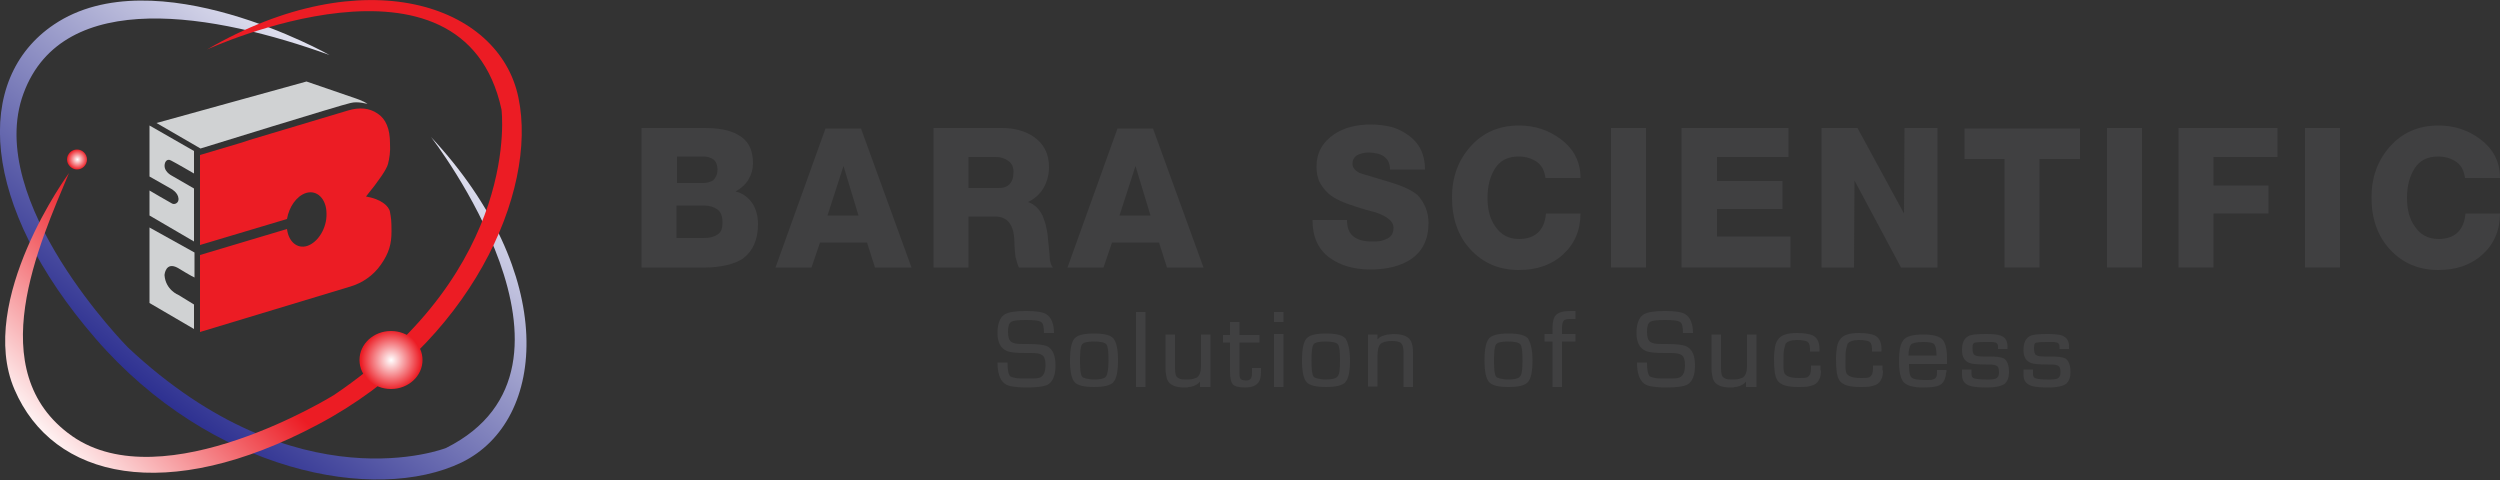 <svg xmlns="http://www.w3.org/2000/svg" xmlns:xlink="http://www.w3.org/1999/xlink" id="Layer_1" x="0px" y="0px" viewBox="0 0 500 96" style="enable-background:new 0 0 500 96;" xml:space="preserve"><rect x="0" y="0" width="500" height="96" fill="#333333" stroke="none"/><style type="text/css">	.st0{fill:#EC1C24;}	.st1{fill:#D0D2D3;}	.st2{fill:url(#SVGID_1_);}	.st3{fill:url(#SVGID_00000124869675334025525290000008399539641414392972_);}	.st4{fill:url(#SVGID_00000144305104711051570810000001578025245910801342_);}	.st5{fill:url(#SVGID_00000040552323385899791570000011339406431138695339_);}	.st6{fill:#404041;}</style><g>	<g>		<g>			<path class="st0" d="M69.6,22.1c2.3-0.7,4.3-0.5,5.9,0.6c1.7,1.1,2.5,3.1,2.5,6c0.1,1.6-0.1,2.9-0.4,4.1     c-0.3,1.1-1.8,3.3-4.4,6.5c3,0.5,4.6,1.9,4.8,3.1c0.2,1.2,0.3,1.5,0.3,3.9c0,2.5-0.5,4.3-2.1,6.6c-1.6,2.3-3.8,3.7-6.1,4.4     L40,66.4l0-15.4l17.4-5.2c0.3,2.5,2,4,4,3.4c2.2-0.7,4-3.6,3.9-6.5c0-2.9-1.9-4.8-4.1-4.1c-1.9,0.6-3.4,2.8-3.8,5.2L40,49l0-18     l8.4-2.5l1.5-0.5l2-0.6L69.6,22.1L69.6,22.1z"></path>			<path class="st1" d="M40.1,29.7l-8.8-5.1l30-8.3l9.6,3.3c0,0,1.9,0.6,2.6,1.2c0,0-1.9-0.6-3.4-0.2C68.5,20.9,40.1,29.7,40.1,29.7     z"></path>			<path class="st1" d="M38.8,48.3l-8.9-5.2l0-5c0,0,3.9,2.3,4.5,2.6c0.5,0.3,1.4-0.1,1.3-1c-0.1-1.2-1.4-1.9-1.4-1.9l-4.4-2.5     l0-10.2l8.9,5.1v4.5c0,0-3.6-2.1-4.6-2.6c-0.9-0.5-1.2,0.5-1.2,0.5c-0.5,1.6,1.3,2.5,1.3,2.5l4.5,2.6L38.8,48.3z"></path>			<path class="st1" d="M29.9,45.5l0,15.1l8.9,5.2l0-4.9L35.7,59c0,0-2.6-1-2.8-4c0,0,0.2-2.8,2.7-1.4c2.6,1.6,3.3,1.9,3.3,1.9v-5     L29.9,45.5z"></path>		</g>		<linearGradient id="SVGID_1_" gradientUnits="userSpaceOnUse" x1="82.537" y1="8.995" x2="29.71" y2="78.012">			<stop offset="0" style="stop-color:#FFFFFF"></stop>			<stop offset="1" style="stop-color:#2E3191"></stop>		</linearGradient>		<path class="st2" d="M65.9,11c0,0-34.9-19.7-55.1-6.1C-5.4,15.8-4,41,19.1,67.7c23.1,26.7,55.9,33.1,73.2,24.8    c17.3-8.4,19.3-37.9-6.1-65.1c0,0,35.6,45.9,3,62.2c0,0-29.7,11.7-63.6-20.1c0,0-28.9-29.2-20.9-50.8C12.6-2.8,43.2,2.8,65.9,11z"></path>					<linearGradient id="SVGID_00000152980563892490478420000009578000807634294969_" gradientUnits="userSpaceOnUse" x1="9.052" y1="90.41" x2="39.289" y2="61.451">			<stop offset="0" style="stop-color:#FFFFFF"></stop>			<stop offset="1" style="stop-color:#EC1C24"></stop>		</linearGradient>		<path style="fill:url(#SVGID_00000152980563892490478420000009578000807634294969_);" d="M13.8,34.6c0,0-18.6,25.4-10.9,43.3    c7.7,17.9,30.4,23.1,60.7,7c30.4-16.1,44-46.5,40.1-65.3c-3.8-18.8-31-27.9-62.3-9.7c0,0,51.2-23.6,58.9,12    c0,0,4.1,31.7-33.5,57.1c0,0-34,21.1-52.4,8.2C-3.9,74.3,7.9,48.7,13.8,34.6z"></path>					<radialGradient id="SVGID_00000124849427154048636770000003357008509161442437_" cx="15.483" cy="31.887" r="2.038" gradientUnits="userSpaceOnUse">			<stop offset="0" style="stop-color:#FFFFFF"></stop>			<stop offset="1" style="stop-color:#EC1C24"></stop>		</radialGradient>		<path style="fill:url(#SVGID_00000124849427154048636770000003357008509161442437_);" d="M13.4,31.9c0-1.1,0.9-2,2-2    c1.1,0,2,0.9,2,2c0,1.1-0.9,2-2,2C14.4,33.9,13.4,33,13.4,31.9z"></path>					<radialGradient id="SVGID_00000097493332568085205200000003788796915265535647_" cx="78.228" cy="72.025" r="6.067" gradientUnits="userSpaceOnUse">			<stop offset="0" style="stop-color:#FFFFFF"></stop>			<stop offset="1" style="stop-color:#EC1C24"></stop>		</radialGradient>		<path style="fill:url(#SVGID_00000097493332568085205200000003788796915265535647_);" d="M71.9,72c0-3.2,2.8-5.8,6.3-5.8    c3.5,0,6.3,2.6,6.3,5.8c0,3.2-2.8,5.8-6.3,5.8C74.7,77.8,71.9,75.2,71.9,72z"></path>	</g>	<g>		<g>			<path class="st6" d="M151.6,44.8c0,3.1-1,5.4-3,6.9c-0.9,0.6-1.9,1-3.2,1.3c-1.3,0.3-2.7,0.5-4.2,0.5h-12.9V25.6h12.6     c2.8,0,5,0.4,6.6,1.3c2.1,1.1,3.1,3,3.1,5.7c0,1.2-0.3,2.3-0.9,3.3c-0.6,1-1.5,1.8-2.6,2.4c1.4,0.3,2.6,1.2,3.4,2.4     C151.2,41.8,151.6,43.2,151.6,44.8z M143.5,33.9c0-0.9-0.3-1.6-0.8-2c-0.6-0.4-1.2-0.6-2-0.6h-5.3v5.3h5.3c0.7,0,1.3-0.2,1.9-0.5     C143.2,35.5,143.5,34.8,143.5,33.9z M144.5,44.5c0-1.2-0.3-2.1-1-2.6c-0.7-0.5-1.6-0.8-2.7-0.8h-5.5v6.5h5.5c1.1,0,2-0.2,2.7-0.7     C144.2,46.5,144.5,45.7,144.5,44.5z"></path>			<path class="st6" d="M182.3,53.5H175l-1.6-5H164l-1.7,5h-7.2l10-27.8h7.1L182.3,53.5z M171.7,43.1l-3-9.9l-3.2,9.9L171.7,43.1z"></path>			<path class="st6" d="M210.6,53.5h-6.8c-0.1-0.2-0.2-0.4-0.3-0.7c-0.1-0.3-0.2-0.7-0.4-1.4c-0.1-0.9-0.2-1.7-0.2-2.4     c0-1.6-0.2-3-0.7-3.9c-0.6-1.2-1.7-1.8-3.2-1.8h-5.3v10.2h-7V25.6h13.7c2.5,0,4.7,0.6,6.4,1.8c2,1.4,3,3.4,3,6     c0,1.6-0.4,3-1.1,4.2c-0.7,1.2-1.8,2.2-3.1,2.8c1.2,0.4,2.2,1.3,2.9,2.7c0.2,0.5,0.4,1.1,0.6,1.7c0.1,0.6,0.3,1.2,0.4,2l0.4,4     C209.9,52.2,210.2,53.1,210.6,53.5z M202.7,34.4c0-1-0.3-1.7-1-2.2c-0.7-0.5-1.5-0.8-2.5-0.8h-5.5v6.2h5.8     C201.6,37.7,202.7,36.6,202.7,34.4z"></path>			<path class="st6" d="M240.7,53.5h-7.3l-1.6-5h-9.4l-1.7,5h-7.2l10-27.8h7.1L240.7,53.5z M230.1,43.1l-3-9.9l-3.2,9.9L230.1,43.1z     "></path>			<path class="st6" d="M285.7,44.6c0,3.3-1.2,5.7-3.6,7.3c-2,1.3-4.7,2-8,2c-3.3,0-6-0.8-8.1-2.3c-2.4-1.7-3.5-4.3-3.5-7.6h6.9     c0,1.5,0.4,2.6,1.3,3.3c0.9,0.7,2.1,1,3.7,1c0.6,0,1.2,0,1.7-0.1c0.5-0.1,0.9-0.3,1.4-0.5c0.8-0.4,1.2-1.1,1.2-2.2     c0-1.2-1.2-2.2-3.5-3c-0.8-0.2-1.5-0.4-2.2-0.6c-0.7-0.2-1.3-0.4-1.9-0.6c-2.3-0.7-4.1-1.5-5.3-2.5c-0.8-0.7-1.4-1.5-1.9-2.4     c-0.4-0.9-0.6-1.9-0.6-3.1c0-2.7,1.2-4.9,3.6-6.5c2-1.3,4.4-1.9,7.3-1.9c1.5,0,2.9,0.2,4.1,0.5c1.2,0.3,2.3,0.9,3.3,1.6     c2.3,1.6,3.4,3.9,3.4,6.9h-7c0-1.2-0.4-2-1.2-2.6c-0.4-0.3-0.9-0.5-1.4-0.6c-0.5-0.1-1.1-0.2-1.6-0.2c-0.9,0-1.7,0.2-2.3,0.5     c-0.7,0.4-1,1-1,1.8c0,0.7,0.5,1.3,1.4,1.8l6.3,1.9c2.3,0.7,4.1,1.5,5.3,2.5C284.9,40.5,285.7,42.4,285.7,44.6z"></path>			<path class="st6" d="M316.1,42.6c0,3.5-1.2,6.2-3.5,8.3c-2.3,2.1-5.3,3.1-8.8,3.1c-4,0-7.2-1.4-9.7-4.1     c-2.5-2.7-3.7-6.2-3.7-10.4c0-4,1.2-7.4,3.7-10.2c2.5-2.8,5.7-4.2,9.7-4.2c3.1,0,5.9,0.9,8.3,2.7c2.7,2,4,4.6,4,7.8h-7     c-0.2-1.4-0.7-2.5-1.7-3.2c-1-0.7-2.2-1.1-3.7-1.1c-2.1,0-3.7,0.8-4.7,2.4c-1,1.6-1.5,3.5-1.5,5.9c0,2.3,0.5,4.2,1.5,5.6     c1.1,1.7,2.7,2.6,4.8,2.6c3.2,0,5.1-1.7,5.4-5.1H316.1z"></path>			<path class="st6" d="M329.2,53.5h-7V25.6h7V53.5z"></path>			<path class="st6" d="M358.1,53.5h-21.8V25.6h21.4v5.8h-14.3v4.8h13.1v5.6h-13.1v5.5h14.7V53.5z"></path>			<path class="st6" d="M387.5,53.5h-7.3l-9.3-17.4l-0.1,17.4h-6.5V25.6h7.2l9.3,17.1l0.1-17.1h6.6V53.5z"></path>			<path class="st6" d="M416,31.8h-8.1v21.7h-7V31.8h-8v-6.1H416V31.8z"></path>			<path class="st6" d="M428.4,53.5h-7V25.6h7V53.5z"></path>			<path class="st6" d="M455.4,31.4h-12.7v5.7h11v5.6h-11v10.8h-7V25.6h19.8V31.4z"></path>			<path class="st6" d="M468,53.5h-7V25.6h7V53.5z"></path>			<path class="st6" d="M500,42.6c0,3.5-1.2,6.2-3.5,8.3c-2.3,2.1-5.3,3.1-8.8,3.1c-4,0-7.2-1.4-9.7-4.1c-2.5-2.7-3.7-6.2-3.7-10.4     c0-4,1.2-7.4,3.7-10.2c2.5-2.8,5.7-4.2,9.7-4.2c3.1,0,5.9,0.9,8.3,2.7c2.7,2,4,4.6,4,7.8h-7c-0.2-1.4-0.7-2.5-1.7-3.2     c-1-0.7-2.2-1.1-3.7-1.1c-2.1,0-3.7,0.8-4.7,2.4c-1,1.6-1.5,3.5-1.5,5.9c0,2.3,0.5,4.2,1.5,5.6c1.1,1.7,2.7,2.6,4.8,2.6     c3.2,0,5.1-1.7,5.4-5.1H500z"></path>		</g>		<g>			<path class="st6" d="M211.1,73.1c0,1.9-0.5,3.2-1.5,3.8c-0.7,0.4-2.2,0.6-4.4,0.6c-1.1,0-2-0.1-2.7-0.2c-0.7-0.1-1.2-0.3-1.6-0.6     c-0.9-0.7-1.4-2.1-1.4-4.2h2c0,1.5,0.2,2.5,0.6,2.8c0.2,0.1,0.5,0.2,1,0.3c0.5,0.1,1.2,0.1,2,0.1c1.4,0,2.3,0,2.6-0.1     c0.9-0.2,1.4-1,1.4-2.6c0-1-0.2-1.7-0.7-2c-0.4-0.3-1.1-0.4-2.1-0.4h-1.1c-2,0-3.3-0.1-4-0.5c-1.1-0.5-1.7-1.7-1.7-3.5     c0-1.9,0.5-3.1,1.4-3.7c0.8-0.5,2.2-0.7,4.3-0.7c2,0,3.3,0.2,4,0.6c1,0.6,1.6,1.9,1.6,3.8h-2c0-1.2-0.2-2-0.6-2.2     c-0.4-0.3-1.4-0.4-3-0.4c-1.6,0-2.6,0.1-3,0.4c-0.4,0.3-0.6,0.9-0.6,1.9c0,1.1,0.2,1.8,0.7,2.1c0.4,0.3,1.1,0.4,2.3,0.4h1     c2.1,0,3.5,0.2,4.1,0.6C210.6,70,211.1,71.2,211.1,73.1z"></path>			<path class="st6" d="M223.6,72.1c0,2.2-0.3,3.6-0.9,4.3c-0.6,0.7-1.9,1-3.9,1c-2,0-3.3-0.3-3.9-1c-0.6-0.7-0.9-2.1-0.9-4.3     c0-2.3,0.3-3.7,0.9-4.4c0.6-0.7,1.9-1,3.9-1c2,0,3.3,0.3,3.9,1C223.3,68.5,223.6,69.9,223.6,72.1z M221.7,72.1     c0-1.7-0.1-2.8-0.4-3.2c-0.3-0.4-1.1-0.6-2.5-0.6c-1.3,0-2.2,0.2-2.4,0.6c-0.3,0.4-0.4,1.5-0.4,3.2c0,1.7,0.1,2.8,0.4,3.2     c0.1,0.2,0.4,0.3,0.8,0.4c0.4,0.1,1,0.2,1.6,0.2c1.3,0,2.1-0.2,2.4-0.6C221.5,74.9,221.7,73.8,221.7,72.1z"></path>			<path class="st6" d="M229.1,77.4h-1.9V62.4h1.9V77.4z"></path>			<path class="st6" d="M241.9,77.4H240v-1.1c-0.3,0.4-0.7,0.7-1.3,0.9c-0.3,0.1-0.6,0.2-0.9,0.2c-0.3,0.1-0.6,0.1-0.9,0.1     c-1.4,0-2.4-0.3-3-0.9c-0.3-0.3-0.5-0.7-0.6-1.2c-0.1-0.5-0.2-1.1-0.2-1.8v-6.7h1.9v6.7c0,0.8,0.1,1.4,0.3,1.7     c0.3,0.4,0.8,0.6,1.7,0.6c0.6,0,1.1,0,1.5-0.1c0.4-0.1,0.7-0.2,0.9-0.3c0.5-0.4,0.8-1.1,0.8-2.2v-6.4h1.9V77.4z"></path>			<path class="st6" d="M252.2,74.3c0,1.1-0.2,1.9-0.7,2.4c-0.5,0.5-1.3,0.8-2.4,0.8c-1.3,0-2.1-0.2-2.5-0.6     c-0.4-0.4-0.6-1.3-0.6-2.6v-5.8h-1.4v-1.5h1.4v-2.6h1.9v2.6h4v1.5h-4v6.3c0,0.5,0.1,0.8,0.2,1c0.1,0.1,0.2,0.1,0.4,0.2     c0.2,0,0.4,0.1,0.6,0.1c0.5,0,0.8-0.1,1-0.3c0.2-0.2,0.3-0.6,0.3-1.3v-0.9h1.8V74.3z"></path>			<path class="st6" d="M256.7,64.4h-1.9v-2h1.9V64.4z M256.7,77.4h-1.9V66.8h1.9V77.4z"></path>			<path class="st6" d="M270,72.1c0,2.2-0.3,3.6-0.9,4.3c-0.6,0.7-1.9,1-3.9,1c-2,0-3.3-0.3-3.9-1c-0.6-0.7-0.9-2.1-0.9-4.3     c0-2.3,0.3-3.7,0.9-4.4c0.6-0.7,1.9-1,3.9-1c2,0,3.3,0.3,3.9,1C269.6,68.5,270,69.9,270,72.1z M268,72.1c0-1.7-0.1-2.8-0.4-3.2     c-0.3-0.4-1.1-0.6-2.5-0.6c-1.3,0-2.2,0.2-2.4,0.6c-0.3,0.4-0.4,1.5-0.4,3.2c0,1.7,0.1,2.8,0.4,3.2c0.1,0.2,0.4,0.3,0.8,0.4     c0.4,0.1,1,0.2,1.6,0.2c1.3,0,2.1-0.2,2.4-0.6C267.9,74.9,268,73.8,268,72.1z"></path>			<path class="st6" d="M282.6,77.4h-1.9v-7.1c0-0.8-0.2-1.4-0.5-1.7c-0.4-0.3-1-0.4-1.8-0.4c-1.1,0-1.9,0.2-2.3,0.6     c-0.4,0.4-0.6,1.2-0.6,2.4v6.1h-1.9V66.9h1.9v1c0.3-0.4,0.8-0.7,1.3-0.8c0.3-0.1,0.6-0.2,0.9-0.2c0.3,0,0.6-0.1,0.9-0.1     c1.5,0,2.5,0.3,3.1,0.8c0.6,0.5,0.9,1.5,0.9,2.9V77.4z"></path>			<path class="st6" d="M306.5,72.1c0,2.2-0.3,3.6-0.9,4.3c-0.6,0.7-1.9,1-3.9,1c-2,0-3.3-0.3-3.9-1c-0.6-0.7-0.9-2.1-0.9-4.3     c0-2.3,0.3-3.7,0.9-4.4c0.6-0.7,1.9-1,3.9-1c2,0,3.3,0.3,3.9,1C306.1,68.5,306.5,69.9,306.5,72.1z M304.5,72.1     c0-1.7-0.1-2.8-0.4-3.2c-0.3-0.4-1.1-0.6-2.5-0.6c-1.3,0-2.2,0.2-2.4,0.6c-0.3,0.4-0.4,1.5-0.4,3.2c0,1.7,0.1,2.8,0.4,3.2     c0.1,0.2,0.4,0.3,0.8,0.4c0.4,0.1,1,0.2,1.6,0.2c1.3,0,2.1-0.2,2.4-0.6C304.4,74.9,304.5,73.8,304.5,72.1z"></path>			<path class="st6" d="M315.1,68.3h-2.7v9.1h-1.9v-9.1h-1.6v-1.5h1.6v-1.1c0-1.3,0.2-2.2,0.7-2.7c0.5-0.5,1.4-0.8,2.8-0.8h1.1v1.6     H314c-0.6,0-1.1,0.1-1.3,0.4c-0.2,0.3-0.3,0.7-0.3,1.4v1.2h2.7V68.3z"></path>			<path class="st6" d="M339,73.1c0,1.9-0.5,3.2-1.5,3.8c-0.7,0.4-2.2,0.6-4.4,0.6c-1.1,0-2-0.1-2.7-0.2c-0.7-0.1-1.2-0.3-1.6-0.6     c-0.9-0.7-1.4-2.1-1.4-4.2h2c0,1.5,0.2,2.5,0.6,2.8c0.2,0.1,0.5,0.2,1,0.3c0.5,0.1,1.2,0.1,2,0.1c1.4,0,2.3,0,2.6-0.1     c0.9-0.2,1.4-1,1.4-2.6c0-1-0.2-1.7-0.7-2c-0.4-0.3-1.1-0.4-2.1-0.4h-1.2c-2,0-3.3-0.1-4-0.5c-1.1-0.5-1.7-1.7-1.7-3.5     c0-1.9,0.5-3.1,1.4-3.7c0.8-0.5,2.2-0.7,4.3-0.7c2,0,3.3,0.2,4,0.6c1,0.6,1.6,1.9,1.6,3.8h-2c0-1.2-0.2-2-0.6-2.2     c-0.4-0.3-1.4-0.4-3-0.4c-1.6,0-2.6,0.1-3,0.4c-0.4,0.3-0.6,0.9-0.6,1.9c0,1.1,0.2,1.8,0.7,2.1c0.4,0.3,1.1,0.4,2.3,0.4h1     c2.1,0,3.5,0.2,4.1,0.6C338.5,70,339,71.2,339,73.1z"></path>			<path class="st6" d="M351.1,77.4h-1.9v-1.1c-0.3,0.4-0.7,0.7-1.3,0.9c-0.3,0.1-0.6,0.2-0.9,0.2c-0.3,0.1-0.6,0.1-0.9,0.1     c-1.4,0-2.4-0.3-3-0.9c-0.3-0.3-0.5-0.7-0.6-1.2c-0.1-0.5-0.2-1.1-0.2-1.8v-6.7h1.9v6.7c0,0.8,0.1,1.4,0.3,1.7     c0.3,0.4,0.8,0.6,1.7,0.6c0.6,0,1.1,0,1.5-0.1c0.4-0.1,0.7-0.2,0.9-0.3c0.5-0.4,0.8-1.1,0.8-2.2v-6.4h1.9V77.4z"></path>			<path class="st6" d="M364.2,74.1c0,1.3-0.4,2.3-1.3,2.8c-0.4,0.2-0.8,0.3-1.3,0.4c-0.5,0.1-1.2,0.1-2,0.1c-2.1,0-3.5-0.4-4.1-1.3     c-0.5-0.7-0.7-2.1-0.7-4.3c0-1,0.1-1.8,0.2-2.4c0.1-0.6,0.3-1.1,0.6-1.5c0.6-0.9,1.9-1.3,3.7-1.3c1.5,0,2.7,0.2,3.3,0.5     c0.9,0.5,1.3,1.4,1.3,2.8v0.4H362v-0.5c0-0.8-0.2-1.3-0.6-1.5c-0.2-0.1-0.5-0.2-0.8-0.2c-0.4-0.1-0.8-0.1-1.2-0.1     c-1.2,0-2,0.3-2.3,0.8c-0.1,0.3-0.2,0.7-0.3,1.2c-0.1,0.5-0.1,1.2-0.1,2.1c0,0.6,0,1.2,0,1.5c0,0.4,0.1,0.6,0.1,0.8     c0.2,0.8,1.2,1.2,2.9,1.2c0.8,0,1.3,0,1.6-0.1c0.6-0.2,0.9-0.8,0.9-1.8v-0.6h1.9V74.1z"></path>			<path class="st6" d="M376.6,74.1c0,1.3-0.4,2.3-1.3,2.8c-0.4,0.2-0.8,0.3-1.3,0.4c-0.5,0.1-1.2,0.1-2,0.1c-2.1,0-3.5-0.4-4.1-1.3     c-0.5-0.7-0.7-2.1-0.7-4.3c0-1,0.1-1.8,0.2-2.4c0.1-0.6,0.3-1.1,0.6-1.5c0.6-0.9,1.9-1.3,3.7-1.3c1.5,0,2.7,0.2,3.3,0.5     c0.9,0.5,1.3,1.4,1.3,2.8v0.4h-1.9v-0.5c0-0.8-0.2-1.3-0.6-1.5c-0.2-0.1-0.5-0.2-0.8-0.2c-0.4-0.1-0.8-0.1-1.2-0.1     c-1.2,0-2,0.3-2.3,0.8c-0.1,0.3-0.2,0.7-0.3,1.2c-0.1,0.5-0.1,1.2-0.1,2.1c0,0.6,0,1.2,0,1.5c0,0.4,0.1,0.6,0.1,0.8     c0.2,0.8,1.2,1.2,2.9,1.2c0.8,0,1.3,0,1.6-0.1c0.6-0.2,0.9-0.8,0.9-1.8v-0.6h1.9V74.1z"></path>			<path class="st6" d="M389.2,74.5c0,0.9-0.3,1.7-0.8,2.2c-0.6,0.6-1.9,0.8-3.8,0.8c-2,0-3.3-0.4-3.9-1.1c-0.6-0.7-0.9-2.2-0.9-4.2     c0-2.2,0.3-3.6,1-4.3c0.6-0.7,1.9-1,3.9-1c1.8,0,3,0.3,3.7,0.9c0.6,0.6,1,1.8,1,3.8v1.2h-7.6c0,1.4,0.1,2.3,0.5,2.7     c0.3,0.3,1.2,0.5,2.5,0.5h0.6h0.2c0.5,0,0.8,0,0.9-0.1c0.6-0.1,0.9-0.5,0.9-1.3V74h1.9V74.5z M387.3,71.1c0-1.3-0.2-2-0.5-2.3     c-0.3-0.3-1.1-0.4-2.2-0.4c-1.3,0-2.1,0.2-2.4,0.5c-0.3,0.4-0.5,1.1-0.5,2.2H387.3z"></path>			<path class="st6" d="M401.8,74.4c0,1.1-0.3,1.8-0.8,2.3c-0.6,0.5-1.8,0.8-3.8,0.8c-1.9,0-3.2-0.2-3.8-0.6c-0.7-0.4-1-1.1-1-1.9     v-1.1l1.9,0v1c0,0.4,0.2,0.7,0.6,0.8c0.4,0.1,1.2,0.2,2.3,0.2h0.7c0.6,0,1.1-0.1,1.3-0.2c0.4-0.2,0.6-0.6,0.6-1.2     c0-0.7-0.1-1.1-0.4-1.3c-0.3-0.2-0.8-0.3-1.5-0.3h-0.7c-1.7,0-2.8-0.1-3.3-0.3c-1-0.4-1.5-1.2-1.5-2.6c0-1.4,0.4-2.3,1.3-2.8     c0.6-0.3,1.7-0.4,3.5-0.4c1.4,0,2.3,0.1,2.9,0.3c1,0.4,1.4,1.1,1.4,2.2v0.5h-1.9v-0.5c0-0.4-0.2-0.7-0.5-0.8     c-0.2,0-0.4-0.1-0.7-0.1c-0.3,0-0.7,0-1.1,0c-0.9,0-1.6,0-2.1,0.1c-0.5,0-0.7,0.3-0.7,1c0,0.8,0.1,1.3,0.4,1.5     c0.3,0.2,0.8,0.3,1.7,0.3h0.7h0.5c1.4,0,2.4,0.1,3,0.4C401.4,72.1,401.8,73,401.8,74.4z"></path>			<path class="st6" d="M414.1,74.4c0,1.1-0.3,1.8-0.8,2.3c-0.6,0.5-1.8,0.8-3.8,0.8c-1.9,0-3.2-0.2-3.8-0.6c-0.7-0.4-1-1.1-1-1.9     v-1.1l1.9,0v1c0,0.4,0.2,0.7,0.6,0.8c0.4,0.1,1.2,0.2,2.3,0.2h0.7c0.6,0,1.1-0.1,1.3-0.2c0.4-0.2,0.6-0.6,0.6-1.2     c0-0.7-0.1-1.1-0.4-1.3c-0.3-0.2-0.8-0.3-1.5-0.3h-0.7c-1.7,0-2.8-0.1-3.3-0.3c-1-0.4-1.5-1.2-1.5-2.6c0-1.4,0.4-2.3,1.3-2.8     c0.6-0.3,1.7-0.4,3.5-0.4c1.4,0,2.3,0.1,2.9,0.3c1,0.4,1.4,1.1,1.4,2.2v0.5h-1.9v-0.5c0-0.4-0.2-0.7-0.5-0.8     c-0.2,0-0.4-0.1-0.7-0.1c-0.3,0-0.7,0-1.1,0c-0.9,0-1.6,0-2.1,0.1c-0.5,0-0.7,0.3-0.7,1c0,0.8,0.1,1.3,0.4,1.5     c0.3,0.2,0.8,0.3,1.7,0.3h0.7h0.5c1.4,0,2.4,0.1,3,0.4C413.7,72.1,414.1,73,414.1,74.4z"></path>		</g>	</g></g></svg>